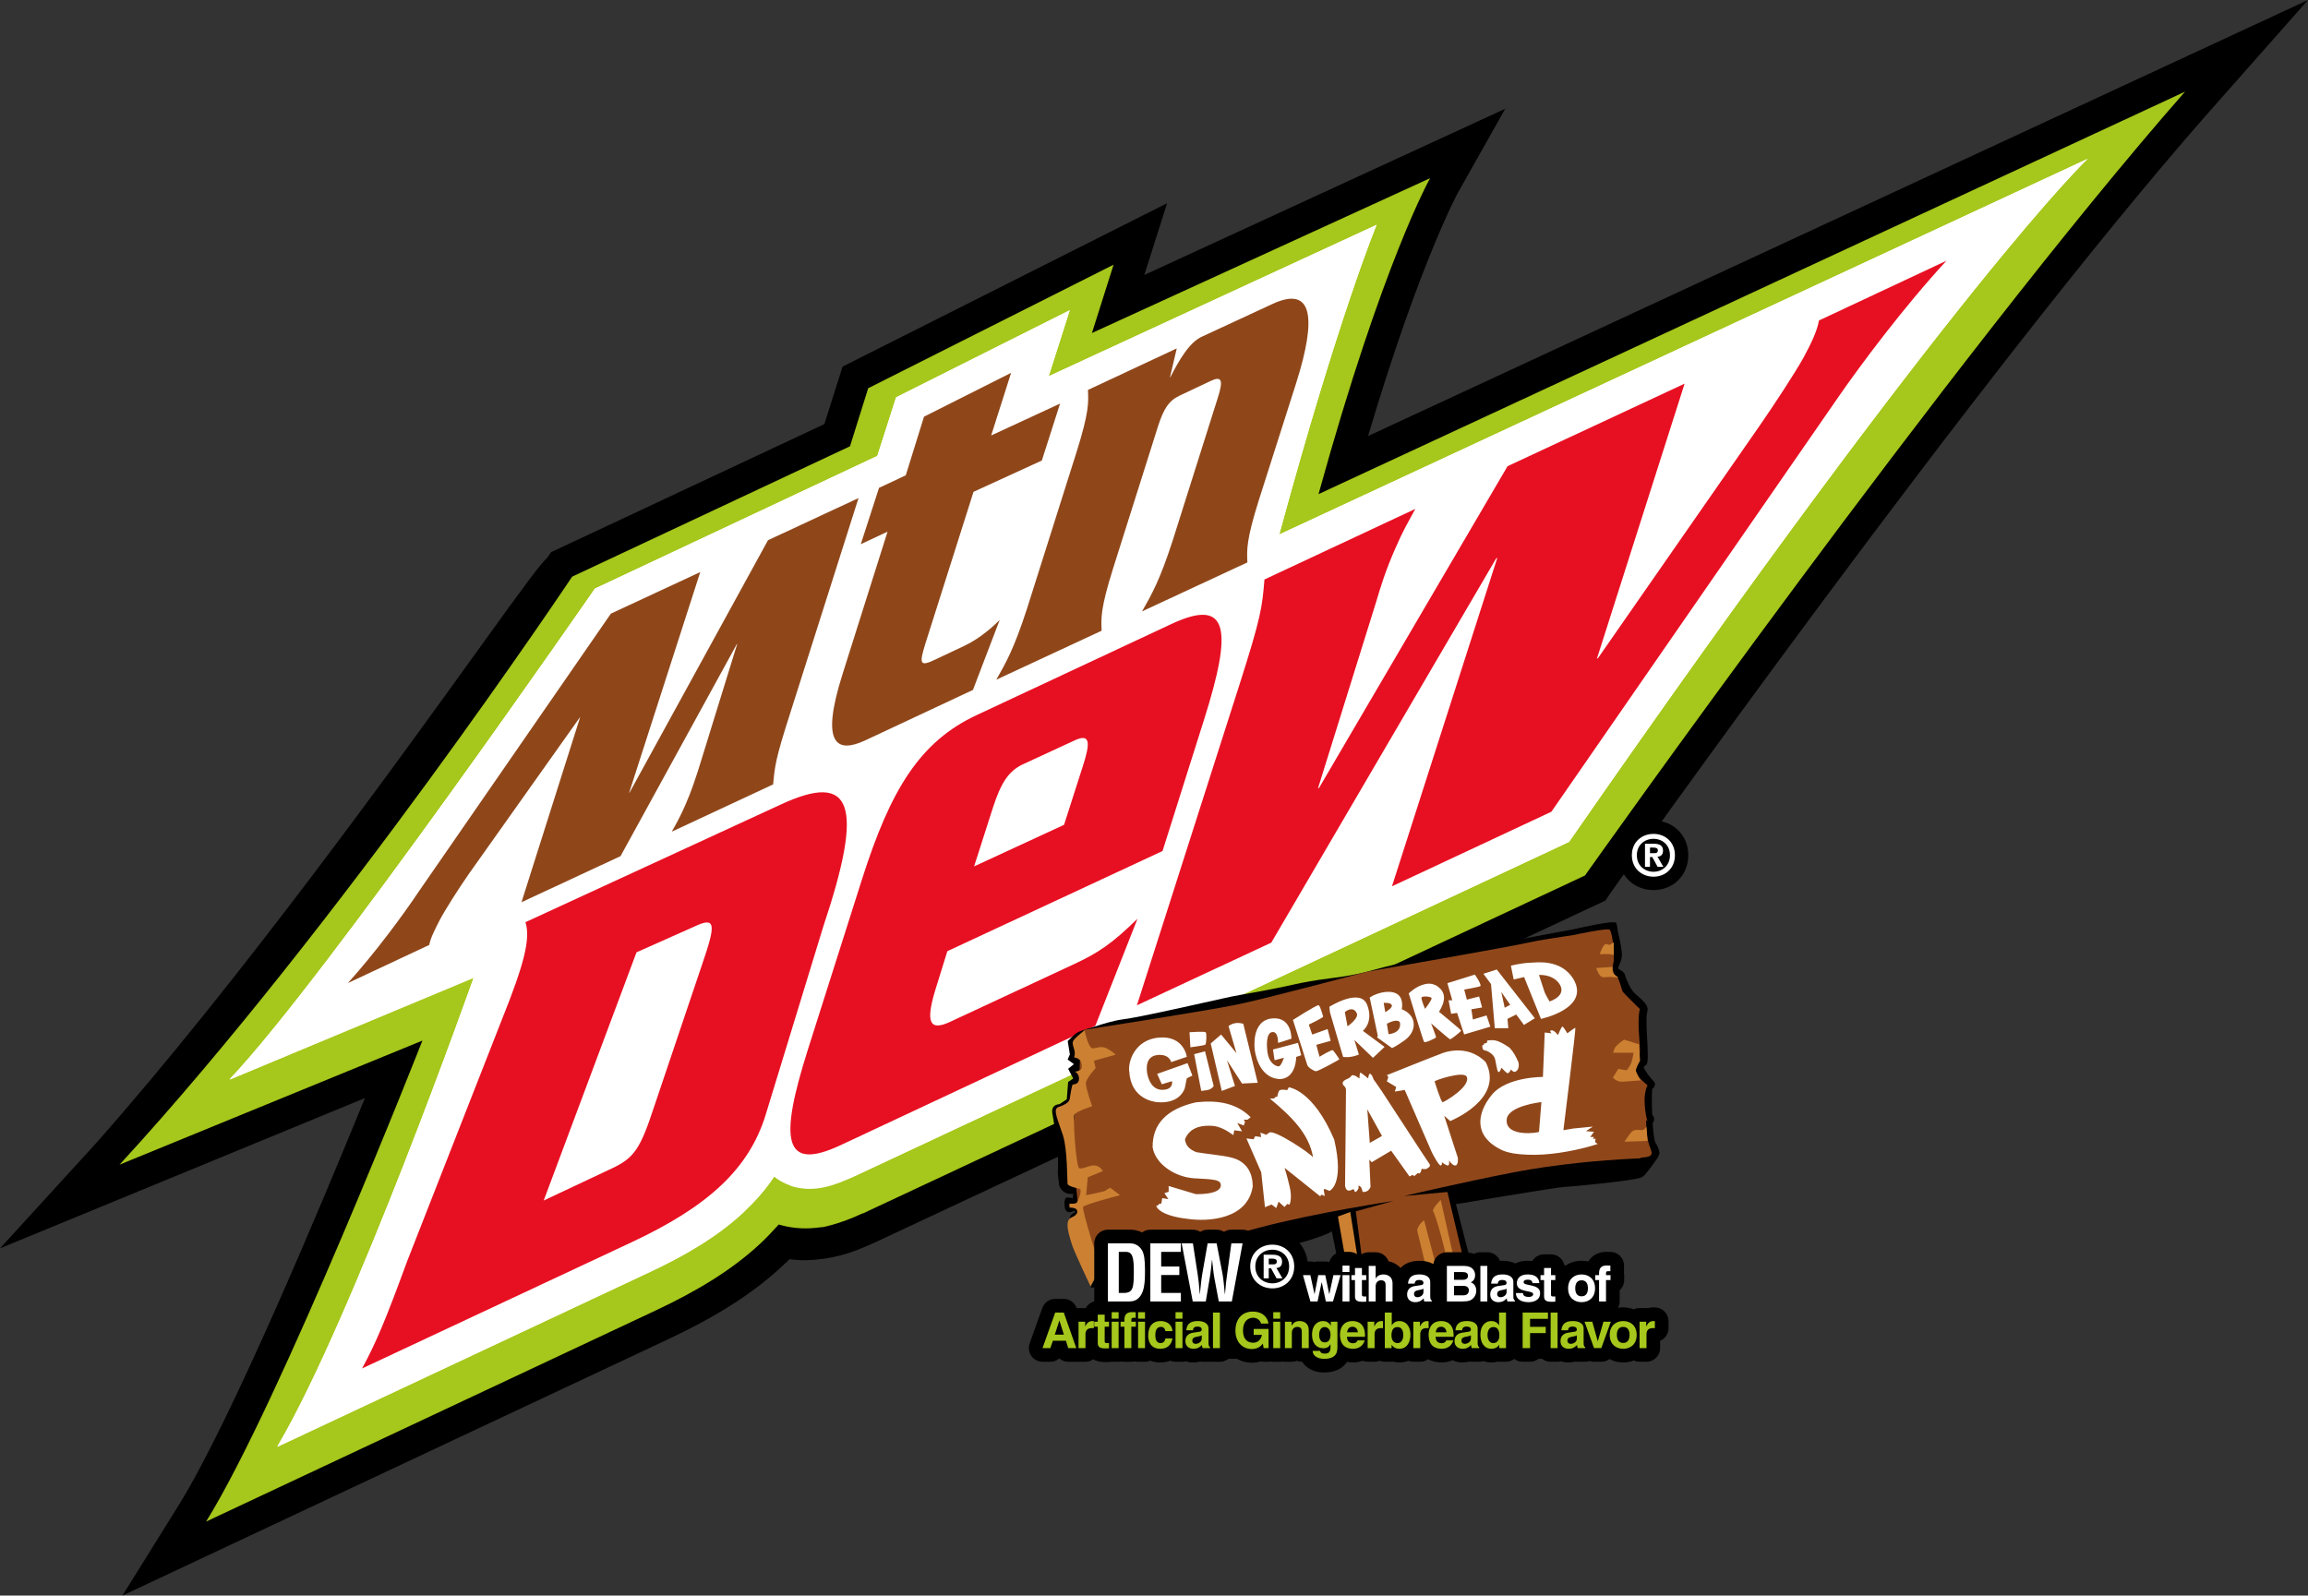 <?xml version="1.0" encoding="UTF-8"?>
<svg xmlns="http://www.w3.org/2000/svg" width="1991" height="1376.611" baseProfile="tiny" version="1.2" xmlns:inkscape="http://www.inkscape.org/namespaces/inkscape" xmlns:sodipodi="http://sodipodi.sourceforge.net/DTD/sodipodi-0.dtd" xmlns:svg="http://www.w3.org/2000/svg" viewBox="0 0 1991 1376.611">
  <rect x="0" y="0" width="1991" height="1376.611" fill="#333333" stroke="none"/>
  <g id="svg2" sodipodi:docname="896ffd36040ad89d680762e6e3520d49.ai">
    <sodipodi:namedview id="namedview4" bordercolor="#666666" borderopacity="1.0" inkscape:pagecheckerboard="0" inkscape:pageopacity="0.0" inkscape:pageshadow="2" pagecolor="#ffffff"/>
    <g>
      <path id="path20" d="M1180.158,376.202c44.696-150.288,77.105-208.726,77.105-209.221l41.26-73.173-311.375,143.408,19.646-61.877-279.939,140.952-15.716,49.592-235.737,110.503-3.437,4.91c-5.403,4.911-17.68,21.124-58.933,78.579-72.191,100.199-206.271,286.327-330.029,426.297L0,1077.028l314.808-129.65c-37.325,91.339-114.923,277.482-160.591,351.15l-48.627,78.083,471.474-221.49c40.764-19.157,71.704-38.803,96.26-61.389,2.455-2.456,5.402-4.911,7.858-7.368,9.822,1.465,20.136.984,30.454-.495,2.456-.496,5.402-.978,7.857-1.474,14.244-2.942,26.025-8.349,34.866-12.277l630.596-295.157,3.93-5.905c2.95-4.414,317.267-447.895,516.169-673.81L1991,0l-810.842,376.202Z" fill="#000" stroke-width="0"/>
      <path id="path24" d="M1233.692,153.728l-291.725,133.58,18.664-58.935-211.673,106.573-15.716,50.099-239.665,112.466s-200.377,300.56-390.441,507.322l261.276-107.06s-122.288,311.365-186.625,414.996l387.984-182.21c34.379-16.202,64.336-33.883,89.383-56.971,5.894-5.401,11.296-11.291,16.699-17.189.981.492,1.472.492,1.472.492,12.279,3.444,24.065,3.444,34.379,1.965,1.965,0,3.929-.492,5.894-.979,11.786-2.946,21.608-6.879,29.958-10.809h.49l623.232-291.72s316.279-446.917,517.637-676.269l-747.482,347.221c55.496-200.868,96.259-272.572,96.259-272.572" fill="#a6c71b" stroke-width="0"/>
      <path id="path28" d="M513.221,507.821l243.594-114.43,16.207-50.586,149.792-75.137-18.173,56.965,282.886-130.637s-32.901,79.071-83.982,267.169l697.389-324.139s-110.502,103.626-447.404,589.343l-616.851,288.286c-16.697,7.367-33.396,14.248-53.531,8.35q-.491,0-.982-.487c-5.403-1.969-10.314-4.425-14.243-7.863-7.367,11.296-16.698,21.615-26.521,30.94-22.099,20.628-50.094,37.33-82.998,52.55l-319.227,149.791c65.809-111.483,169.436-404.677,169.436-404.677l-210.691,87.907c82.017-85.947,315.299-423.345,315.299-423.345" fill="#fff" stroke-width="0"/>
      <path id="path32" d="M404.193,754.363c-8.84,12.774-20.136,30.45-25.047,39.786-3.929,7.854-7.858,15.22-8.84,21.109l-70.231,32.914c23.575-26.029,48.131-59.43,60.9-78.58l165.997-240.161,77.106-35.856-61.39,190.559.492-.486,119.341-217.566,78.088-36.353-59.424,187.121c-12.279,38.313-12.77,44.2-14.243,59.916l-87.419,40.763c4.42-7.862,7.366-13.255,11.295-22.1,5.894-13.255,8.84-23.077,11.787-31.923l33.396-108.045-.491.495-100.188,182.696-85.455,39.772,50.585-159.614-.491.495-95.768,135.058ZM1015.145,300.575l-5.893,25.042.491-.486c7.366-14.248,16.206-29.963,27.503-34.875l60.406-27.989c34.87-16.211,38.309,11.782,20.628,67.775l-32.414,101.662c-10.805,34.378-10.315,42.722-9.822,53.526l-90.857,42.242c8.349-14.734,15.225-26.531,26.52-61.39l38.799-122.78c4.911-15.229,3.437-19.163-5.894-14.734l-27.011,12.759c-9.332,4.43-13.753,10.815-18.663,26.531l-38.798,122.78c-10.805,34.377-10.314,42.722-9.823,53.527l-90.857,42.241c8.349-14.733,15.224-26.531,26.52-61.391l42.728-135.056c10.805-34.379,10.313-42.729,9.822-53.543l76.615-35.841ZM797.089,359.509l75.14-37.827-17.19,54.024,59.426-27.493-15.716,49.112-58.933,27.011-41.746,131.62c-4.911,15.717-4.911,19.645,8.35,13.261l26.028-12.278c14.243-6.886,25.539-17.686,29.959-22.1l-23.083,60.407-93.313,43.704c-23.573,10.805-38.798,4.911-19.153-57.455l38.798-122.779-23.082,10.798,15.716-48.615,23.083-10.815,15.716-50.575Z" fill="#325037" stroke-width="0"/>
      <path id="path36" d="M1517.559,367.852c13.26-19.148,30.94-46.161,38.307-59.426,6.39-11.786,11.788-23.082,13.259-31.922l110.012-51.568c-36.344,39.29-74.158,89.875-93.804,118.36l-247.033,357.043-137.512,64.341,90.857-283.375-.983.486-193.992,331.505-115.904,54.023,88.893-277.967c18.171-56.975,19.154-65.32,21.122-89.39l130.147-60.898c-6.39,11.787-11.302,20.141-16.704,32.905-8.84,19.645-13.26,34.378-17.187,47.638l-50.095,160.602.981-.497,162.562-277.483,152.737-71.212-75.633,237.216.983-.496,138.987-199.885ZM817.223,820.663l-10.804,34.875c-7.858,26.515-4.42,34.378,13.261,26.029l106.571-49.609c21.119-9.822,32.905-17.68,55.006-39.289l-36.343,92.335-220.021,103.136c-49.603,23.077-52.55-4.912-27.994-82.514l46.657-146.838c24.555-77.111,49.603-118.856,99.206-141.939l167.962-78.58c49.604-23.082,52.55,4.913,27.994,82.509l-35.851,113.454-185.644,86.431ZM917.903,711.634l16.207-50.585c6.875-21.117,5.893-27.993-6.385-22.586l-45.675,21.114c-12.277,5.898-18.662,16.206-25.537,37.325l-16.207,50.59,77.597-35.858ZM433.168,879.112c19.153-47.645,24.557-69.254,20.136-83.491l219.53-101.175c63.846-29.959,72.195.982,37.325,105.099l-49.603,162.07c-14.734,48.129-51.567,80.052-115.413,110.014l-232.791,109.025c12.279-22.592,20.628-42.723,38.799-92.33l82.017-209.212ZM469.02,1035.774l59.425-27.989c18.663-8.846,24.065-17.19,35.362-51.568l42.236-125.235c11.786-34.378,11.295-40.273-7.368-31.437l-49.603,22.101-80.052,214.128Z" fill="#d82a34" stroke-width="0"/>
      <path id="path40" d="M513.221,507.821l243.594-114.43,16.207-50.586,149.792-75.137-18.173,56.965,282.886-130.637s-32.901,79.071-83.982,267.169l697.389-324.139s-110.502,103.626-447.404,589.343l-616.851,288.782c-16.697,7.367-33.396,14.238-53.531,8.344q-.491,0-.982-.49c-5.403-1.965-10.314-4.421-14.243-7.854-7.367,11.296-16.698,21.605-26.521,30.941-22.099,20.626-50.094,37.32-82.998,52.549l-319.227,149.792c65.809-111.484,169.436-404.686,169.436-404.686l-210.691,87.915c82.017-86.443,315.299-423.841,315.299-423.841" fill="#fff" stroke-width="0"/>
      <path id="path44" d="M404.193,754.363c-8.84,12.774-20.136,30.45-25.047,39.786-3.929,7.854-7.858,15.22-8.84,21.109l-70.231,32.914c23.575-26.029,48.131-59.43,60.9-78.58l165.997-240.161,77.106-35.856-61.39,190.559.492-.486,119.341-217.566,78.088-36.353-59.424,187.121c-12.279,38.313-12.77,44.2-14.243,59.916l-87.419,40.763c4.42-7.862,7.366-13.255,11.295-22.1,5.894-13.255,8.84-23.077,11.787-31.923l33.396-108.045-.491.495-100.188,182.696-85.455,39.772,50.585-159.614-.491.495-95.768,135.058ZM1015.145,300.575l-5.893,25.042.491-.486c7.366-14.248,16.206-29.963,27.503-34.875l60.406-27.989c34.87-16.211,38.309,11.782,20.628,67.775l-32.414,101.662c-10.805,34.378-10.315,42.722-9.822,53.526l-90.857,42.242c8.349-14.734,15.225-26.531,26.52-61.39l38.799-122.78c4.911-15.229,3.437-19.163-5.894-14.734l-27.011,12.759c-9.332,4.43-13.753,11.302-18.663,26.531l-38.798,122.78c-10.805,34.377-10.314,42.722-9.823,53.527l-90.857,42.241c8.349-14.733,15.224-26.531,26.52-61.391l42.728-135.056c10.805-34.379,10.313-42.729,9.822-53.543l76.615-35.841ZM797.089,359.509l75.14-37.827-17.19,54.024,59.426-27.493-15.716,49.112-58.933,27.011-41.746,131.62c-4.911,16.198-4.911,19.645,8.35,13.261l26.028-12.278c14.243-6.886,25.539-17.686,29.959-22.1l-23.083,60.407-93.313,43.704c-23.573,10.805-38.798,4.416-19.153-57.455l38.798-122.779-23.082,10.798,15.716-48.615,23.083-10.815,15.716-50.575Z" fill="#8f471a" stroke-width="0"/>
      <path id="path48" d="M1517.559,367.852c13.26-19.148,30.94-46.161,38.307-59.426,6.39-11.786,11.788-23.082,13.259-31.922l110.012-51.568c-36.344,39.29-74.158,89.875-93.804,118.36l-247.033,357.043-137.512,64.341,90.857-283.375-.983.486-193.992,331.505-115.904,54.023,88.893-277.967c18.171-56.975,19.154-65.32,21.122-89.39l130.147-60.898c-6.39,11.787-11.302,20.141-16.704,32.905-8.84,19.645-13.26,34.378-17.187,47.638l-50.095,160.602.981-.497,162.562-277.483,152.737-71.212-75.633,237.216.983-.496,138.987-199.885ZM817.223,820.663l-10.804,34.875c-7.858,26.515-4.42,34.378,13.261,26.029l106.571-49.609c21.119-9.822,32.905-17.68,55.006-39.289l-36.343,92.335-220.021,103.136c-49.603,23.077-52.55-4.912-27.994-82.514l46.657-146.838c24.555-77.111,49.603-118.856,99.206-141.939l167.962-78.58c49.604-23.082,52.55,4.913,27.994,82.509l-35.851,113.454-185.644,86.431ZM917.903,711.634l16.207-50.585c6.875-21.117,5.893-27.993-6.385-22.586l-45.675,21.114c-12.277,5.898-18.662,16.206-25.537,37.325l-16.207,50.59,77.597-35.858ZM433.168,879.112c19.153-47.645,24.557-69.254,20.136-83.491l219.53-101.175c63.846-29.959,72.195.982,37.325,105.099l-49.603,162.07c-14.734,48.129-51.567,80.052-115.413,110.014l-232.791,109.025c12.279-22.592,20.628-42.723,38.799-92.33l82.017-209.212ZM469.02,1035.774l59.425-27.989c18.663-8.846,24.065-17.19,35.362-51.568l42.236-125.235c11.786-34.378,11.295-40.273-7.368-31.437l-49.603,22.101-80.052,214.128Z" fill="#e71022" stroke-width="0"/>
      <path id="path52" d="M1430.092,989.622c-.518-1.247-1.483-2.943-2.394-4.437-.682-2.924-1.524-7.981-2.062-16.369.003-.01.006-.02.013-.027,1.51-1.603,2.133-4.076-.37-7.214-.457-11.942-.274-18.601-.059-22.004.823-.525,2.188-1.697,2.424-3.864.143-1.314-.546-2.361-1.39-3.137-3.484-3.766-6.637-7.661-8.421-12.093.63-.48,1.322-1.068,2.133-1.633,3.964-2.757-1.397-35.645,1.005-45.828,1.87-5.718-4.191-10.012-10.268-15.552-6.076-5.541-9.293-17.517-9.293-17.517,0,0-1.787-2.323-4.42-3.486-.373-.165-.621-.356-.784-.575-.073-.203-.158-.405-.228-.609-.116-1.443,1.868-3.916,2.929-8.555,1.07-4.684-1.746-16.919-3.229-22.77-.298-2.822-.764-6.14-1.418-7.663-1.252-2.908-36.578,5.399-36.578,5.399-22.533,4.08-56.11,10.376-107.764,20.577-27.578,5.446-39.43,7.881-55.734,12.079-12.595,3.242-13.758,3.91-22.251,5.722-19.303,4.118-26.042,3.392-49.504,7.989-7.957,1.56-6.522,1.514-19.156,4.091-15.852,3.232-25.785,4.87-33.874,6.328-11.819,2.131-10.479,2.221-49.637,10.774-35.166,7.684-42.744,9.033-51.265,10.233-8.192,1.155-17.582,4.015-23.937,6.18v-.002s-11.851,3.244-15.048,5.115c-3.198,1.87-8.447,7.421-8.447,7.421l1.87,11.523-1.931,4.404,5.43,3.982-5.007,4.042,4.404,8.327-4.404,3.017-1.147,14.902-6.335,4.223c-4.425.432-6.56,2.708-6.274,6.939,0,0,4.465,26.607,4.886,31.192.422,4.585,0,22.263,0,22.263l1.267,10.378c2.618,5.247,6.717,7.227,12.006,6.576l-.482,3.68s-3.259-.482-4.345-.482c-1.085,0-3.379,0-2.534,7.783.845,7.784,7.24,4.042,8.205,3.741.441-.138.59.171.628.542l-.069.974c-1.394.17-5.326,2.336-4.597,7.937.199,1.52.998,4.521,3.445,8.293l-.033.467,17.676,41.627c-1.428,2.875-2.583,5.34-2.788,6.178-.597,2.438,67.048-14.804,89.211-18.795,108.13-19.478,118.748-29.637,118.748-29.637l10.905,54.347,8.519,13.937,103.492-29.886-15.844-61.748s89.238-14.914,93.491-14.914c4.251,0,58.782-5.176,65.992-7.949,1.342-.516,2.341-1.279,3.183-2.183.001-.002.002,0,.003-.002,1.248-1.125,11.587-14.186,12.471-17.45.857-1.85.136-4.011-1.02-6.799" fill="#000" stroke-width="0"/>
      <path id="path56" d="M1422.046,985.76c-2.147-7.666-1.993-19.472-1.993-19.472l1.214.92s-1.675-3.221-2.441-14.413c-.768-11.193,2.441-16.406,2.441-16.406l-10.875-9.661s1.382-5.518,2.454-11.603c1.071-6.082,2.759-1.276,1.227-20.288-1.534-19.012.613-24.226.613-24.226,0,0-13.493-13.187-14.72-14.873-1.227-1.686-2.826-11.834-6.132-13.949-4.447-2.846-1.679-12.882-1.679-12.882.191-20.393-3.287-26.51-3.287-26.51-.909-2.411-30.919,4.238-30.92,4.238-14.634,2.113-30.633,4.601-38.659,6.44-16.97,3.89-140.205,25.317-140.205,25.317,0,0-84.229,22.552-111.806,28.284-27.578,5.732-131.103,21.675-131.103,21.675l-3.812,8.516-1.697,41.2-6.682,44.103,10.5,100.663,15.348,10.617s89.446-21.648,136.962-34.375c47.517-12.727,115.314-22.912,115.314-22.912l-32.526,8.913,9.504,72.29,86.587-17.56-17.06-71.416-37.51,3.534s52.184-12.304,94.186-20.365c19.932-3.825,47.104-7.897,80.427-10.466.1-.007,6.707-.426,14.301-.981,4.985-.302,10.085-.569,15.311-.795-.056-.146-.111-.3-.167-.445,1.368-.133,2.612-.262,3.666-.386,9.335-1.102,5.366-5.06,3.219-12.726" fill="#8f471a" stroke-width="0"/>
      <path id="path60" d="M935.785,890.043s3.251,14.437,6.632,14.437,7.544-2.472,12.227,0c4.682,2.47,7.802,5.461,7.802,5.461l-18.727,5.203,1.431,6.372s-8.324,8.975-8.455,13.136c-.13,4.162,5.463,19.769,5.463,19.769,0,0-13.917,4.421-15.348,7.283-1.43,2.861,1.43,44.348,4.032,46.039,2.602,1.691,9.104-2.861,13.787-2.211,4.682.651,6.763,4.813,6.763,4.813l-13.006,5.332-1.431,15.476s16.257-3.121,17.037-4.032c.781-.909,3.772-2.34,3.772-2.34l8.454,6.372s-30.938,7.994-31.864,10.144c-1.184,2.749,14.37,52.535,15.477,52.153l-9.104,16.257s-14.697-30.823-16.387-37.066c-1.692-6.242-6.763-19.508,0-22.24,6.762-2.73,5.331-6.762,3.381-7.672-1.951-.91-5.073-.91-5.073-.91l-.129-3.382s5.461.651,6.632-1.169c1.17-1.822,4.812-10.796,2.08-11.576-2.731-.78-9.956-2.182-10.31-4.407-.354-2.226.036-29.408-3.995-41.893-4.031-12.486-9.104-22.5-4.031-24.191,5.071-1.691,9.363-3.902,9.884-7.023.52-3.122,1.821-12.356,2.731-12.485.911-.13,5.332-.26,5.332-4.943s-3.511-6.112-3.511-6.112c0,0,5.462-.521,5.853-3.512.39-2.991-.52-7.153-4.551-8.324l-2.081-.52s1.43-2.731,0-7.282c-1.43-4.552-1.821-5.853.259-8.324,2.081-2.471,9.365-8.324,9.365-8.324l-.39,1.692Z" fill="#cc8132" stroke-width="0"/>
      <path id="path64" d="M1164.804,1045.632l-10.634,3.962,12.476,70.909,9.702-2.336-11.545-72.534Z" fill="#cc8132" stroke-width="0"/>
      <path id="path68" d="M1242.843,1035.277s-8.151,7.84-6.363,10.178c2.068,2.704,12.22,38.673,14.888,58.084l6.023-3.524-14.549-64.739Z" fill="#cc8132" stroke-width="0"/>
      <path id="path72" d="M1228.506,1052.837c-2.85,1.955-4.942,4.671-6.022,8.399l10.821,45.179,8.567-2.886-13.366-50.691Z" fill="#cc8132" stroke-width="0"/>
      <path d="M1022.061,938.85l1.727-8.503,4.819-2.378-4.167-10.743-26.197,9.281,4.001,8.961,8.772-2.652s1.592,6.673-7.044,7.404c-10.091.914-13.33-8.931-14.273-13.804-.873-4.512-1.592-15.05,8.742-16.174,10.334-1.125,11.893,6.118,11.893,6.118l13.455-4.571s-2.272-18.193-23.636-16.638c-21.363,1.554-27.272,21.118-26,29.346,1.455,23.769,21.027,25.922,23.604,26.354,20.577,2.077,24.305-12.001,24.305-12.001M1030.152,909.504l6.091,31.722,4.636-.639c4.636-.639,6.09-3.657,6.09-3.657l-7.455-29.894-9.363,2.469ZM1039.698,901.368c.999-.639,1.455-9.872.363-10.787-1.09-.913-13.908,0-13.908,0l.727,12.982s11.818-1.554,12.818-2.195M1065.334,936.93l-6.909-22.214,13,20.112,13.545-.639-12.455-50.92c-5.04-1.426-9.23-.619-12.727,2.01l6.818,23.312-13.228-16.036-8.954,7.718,9.545,40.956,11.363-4.297ZM1104.515,930.988c13.908-.915,13.637-19.09,13.637-19.09l4.363-1.48-2.799-10.677-21.564,5.741,1.363,9.233,8-2.104s-2.274,7.587-4.637,7.406c-2.999-.275-8.272-3.201-9.545-12.342-.546-4.48-1.545-17.095,4.637-17.278,4.908-.091,4.545,9.417,4.545,9.417l11.545-3.657s.546-18.65-16.09-17.553c-19.274,1.372-15.545,27.244-15.545,27.244,0,0,2.545,24.774,22.09,25.141M1138.294,911.754l-2.779-10.295,12.403-3.474-2.676-10.147-13.273,4.754-2.91-8.594s12.717-6.065,12.364-6.948c-.352-.88-2.455-9.232-3.909-9.781-1.456-.549-22.182,12.707-22.182,12.707,0,0,11.728,36.477,12.364,38.763.637,2.285,5.909,5.484,7.636,5.484,1.728,0,20.364-9.964,20.053-10.427-.31-.464-4.507-6.759-5.507-7.673-.999-.915-11.584,5.632-11.584,5.632M1170.26,873.898c2.734,4.221-7.81,11.585-7.81,11.585l-2.344-12.273s6.737-5.958,10.154.688M1158.657,911.903s4.124.538,7.866-.307c3.743-.846,5.728-1.766,5.728-1.766l-3.895-12.596,16.039,15.437,10.017-9.434-18.723-13.837s9.545-7.45,3.665-22.503c-5.88-15.053-32.534,1.691-32.534,1.691,0,0,.228,3.609.457,4.76.229,1.152,11.38,38.556,11.38,38.556M1200.569,867.05c1.282,2.38-5.557,6.22-5.557,6.22l-1.375-7.987s5.65-.613,6.932,1.767M1207.688,882.179c1.528,9.524-9.851,10.062-9.851,10.062l-1.451-8.985s9.088-5.138,11.303-1.077M1188.518,893.47l-.457,1.612,12.526,8.988c-.074.726,4.727-1.973,10.921-6.376,9.373-6.663,9.852-16.359,5.117-21.812-3.056-3.764-7.409-5.127-7.409-5.127,0,0,1.986-8.389-3.208-12.614-5.193-4.224-16.616-2.619-24.439,2.477l2.444,11.501,4.505,21.352ZM1226.256,860.712c.389-1.605,8.1-1.05,8.671.382.573,1.433-5.611,9.337-5.611,9.337,0,0-3.449-8.113-3.06-9.719M1238.783,894.983c.2-.739-4.278-12.102-4.278-12.102,0,0,15.511,13.581,16.381,13.783.869.201,9.561-6.792,9.561-7.463,0-.673-19.056-16.272-19.056-16.272,4.915-8.049,7.289-16.54-2.273-22.591-4.152-2.018-7.265-2.287-12.892-.337-5.628,1.95-10.977,7.059-10.977,7.059,0,0,12.436,40.747,13.238,41.889.803,1.142,10.097-3.229,10.296-3.968M1249.615,863.046l2.206,11.631,5.149-.77,6.084,18.587,22.598-6.723-3.275-9.683-11.769,3.497-1.337-8.808,9.255-1.574-2.569-9.465-10.564,2.703-2.274-8.674s13.773-2.353,14.041-3.093c.668-1.999-4.881-9.816-4.881-9.816l-23.668,7.395,4.211,14.793h-3.209ZM1302.805,866.923l-4.767,2.514-2.966-13.623,7.733,11.109ZM1289.489,887.096h11.687l-.755-8.068,7.559-3.743,6.686,9.005,9.361-5.789-32.852-42.041-11.513,3.684,6.571,8.888,3.255,38.065ZM1344.651,848.013c8.273,11.115-7.915,15.993-7.915,15.993,0,0-3.779-6.383-4.351-8.193-.57-1.809-4.777-14.613-4.777-14.613,0,0,10.626-1.083,17.043,6.813M1314.771,842.994l14.547,36.072s42.504-8.892,28.183-33.998c-11.067-18.64-33.473-14.338-37.381-14.481-8.344.358-16.76,2.581-16.76,2.581l2.425,11.904,8.986-2.078ZM1061.137,998.463h-.001c-4.627-1.321-21.607-3.118-29.022-4.371-5.617-2.157-9.379-5.569-9.883-11.177,3.228-7.794,10.172-12.517,24.014-11.54,6.202.57,12.024,3.903,17.745,7.972l.707-4.164,6.745.833-4.141-7.138,5.679,2.141,1.064-3.331-1.183-1.665h3.313l2.721-2.143c-12.361-12.344-28.855-14.91-47.32-12.82-25.244,5.745-37.472,18.77-37.262,38.754,2.416,14.973,20.034,25.827,35.724,26.766,15.692.941,23.78.715,23.069,6.543-.71,7.851-21.532,7.138-21.532,7.138l-23.423-7.019v4.996l-3.667,1.19,3.43,5.116-5.323-.833-.71,4.52-2.247.713-1.064,1.309h-1.183s1.183,8.447,27.682,11.421c17.154,2.379,51.105.493,55.6-27.957-0-19.075-13.07-23.992-19.533-25.257M1111.782,938.066l-1.419,2.498s-5.916-1.292-6.98.663c-1.064,1.954-1.538,4.929-1.538,4.929l-2.011.476-.591,1.07-3.786.12c17.722,14.695,33.939,30.025,37.263,50.798-.836-2.56-33.744-24.699-37.854-21.389-3.915,3.153-3.432,1.404-3.432,1.404l-4.14-1.404.592,3.782-5.087-.713-1.419,2.617-6.153-.714,12.776,29.211,3.213,30.108,5.735-2.308,4.014,3.058,2.008-5.537,5.048,4.614,2.466-2.596,1.893.578s1.664-3.173,1.089-9.863c-.573-6.692-5.334-21.918-5.334-21.918l30.8,24.629.628-1.168.977-.164,2.257,1.069-.863-5.322.501-.932,4.416,1.788s13.254-5.088,4.086-44.292c-18.266-43.094-39.156-45.088-39.156-45.088M1181.65,986.056l-2.145-28.96,12.683,22.976-10.538,5.984ZM1191.818,941.161c-5.294-7.92-6.816-9.716-6.816-9.716,0,0-1.521-4.924-3.177-5.057-1.19-.133-1.587,4.06-1.587,4.06,0,0-6.418-5.456-6.881-4.991-.463.466-.662,5.057-.662,5.057l-2.978-2.063c-2.699-1.365-3.94-.856-4.499.533l-1.92,1.397c-6.063,2.376-5.337,4.19-4.433,5.99,0,0,2.184,1.462,2.25,3.792.066,2.329-.795,83.113-.795,83.113.819,3.917,2.856,4.888,6.023,3.127,1.286-.818,2.057-.101,2.382,1.93.987.332,2.064-.824,3.209-3.061v-2.396c2.679.69,2.89,3.239,3.541,5.457,2.894.27,5.305-.77,6.815-4.259l-1.058-23.556,2.117,2.195,16.742-9.915,15.815,22.225,2.779-1.397,1.324,1.131,3.11-2.795,1.126.599,1.388-1.265.729-2.861s3.374.532,4.102.065c.729-.465,4.5-1.996,2.515-4.525-1.985-2.529-35.865-54.898-41.158-62.816M1244.488,950.938c-1.379,0-6.645-16.985-6.897-17.894-.253-.908,24.278-9.086,27.519-4.369,4.484,8.323-19.241,22.264-20.622,22.264M1281.651,916.368c-17.021-17.227-38.869-7.154-38.869-7.154-6.986,2.555-46.397,18.394-46.397,18.394l1.304,1.662-1.304,3.703,8.036,4.854-1.144,3.96,8.511-1.404s21.721,49.945,22.991,52.883c1.27,2.938,6.478,12.39,8.002,12.263,1.524-.128,1.016-2.811,1.016-2.811,0,0,3.903,3.059,5.335,2.813,1.431-.247.889-4.346.889-4.346,0,0,3,4.748,5.59,4.346,2.589-.404,2.032-6.516,2.032-6.516l-11.814-36.406,5.208,4.6s47.126-18.778,30.613-50.84M1290.164,897.694c-2.761-.637-7.076,0-7.076,0l-.575,2.197-2.301.406-.229,1.157-1.209.346s-.592,4.217,2.187,4.486c2.003.196,7.43,2.987,8.686,7.142.715,2.365,1.668,10.817,2.934,11.454,1.266.637,2.703-3.703,2.703-3.703,0,0,4.257,4.802,5.349,4.802,1.094,0,2.935-3.239,2.935-3.239,0,0,1.38,2.025,2.933,2.025,1.554,0,4.563-2.488,3.452-8.099-2.051-5.041-4.55-9.39-7.708-12.726-5.753-3.933-9.319-5.611-12.08-6.247M1327.638,976.437c-.151.954-29.126,5.078-27.903-10.427.762-12.037,29.961-15.18,29.961-15.18l-2.058,25.607ZM1376.021,985.37l.368-2.951-2.167.201.8-1.677h-3.166l3.166-4.458-6.867-.571,5.868-3.922-16.735,1.643-8.608,1.443s10.946-88.146,10.314-88.281c-.634-.133-6.939,4.715-6.939,4.715,0,0-3.33-5.797-4.225-5.797-.894,0-3.86,7.353-3.86,7.353,0,0-3.609-5.19-6.187-3.961-1.285.613.633,2.405.633,2.405l-5.835-.708-1.575,38.34s-31.306-.286-44.121,15.486c-12.817,15.773-15.951,35.219,7.736,47.163,6.426,3.216,14.678,4.061,22.917,4.444,18.332.854,38.355-3.113,50.515-6.265,7.182-1.861,10.239-3.029,10.239-3.029l-2.268-1.574Z" fill="#fff" stroke-width="0"/>
      <path id="path148" d="M1380.09,823.232s2.825-9.47,5.728-8.706c2.901.764,2.519,1.058,4.047-.044,1.527-1.101,2.29-1.407,2.29-1.407v10.844s-3.283-.916-6.033-.841c-2.749.076-6.032.154-6.032.154" fill="#cc8132" stroke-width="0"/>
      <path id="path152" d="M1390.906,834.228s-.507,5.27,2.928,7.561c3.437,2.29,1.909,1.832,1.909,1.832,0,0-4.124-.917-8.171-.763-4.047.153-6.414,1.528-8.935-3.818-2.52-5.346-1.523-3.882-1.523-3.882l13.791-.931Z" fill="#cc8132" stroke-width="0"/>
      <path id="path156" d="M1400.972,896.985s-7.387,5.017-8.222,7.805c-.836,2.787-1.395,3.485-1.395,3.485h17.841s-1.116,8.501-3.484,11.707c-2.37,3.205-1.254,3.622-4.321,3.205-3.066-.418-5.296-1.115-5.296-1.115l-4.74,7.665c.636.702,1.94,1.956,3.995,2.771,2.116.841,3.977.799,4.924.713,5.018-.371,10.035-.743,15.053-1.115,0,0-4.321-7.247-4.182-8.92.14-1.672,3.623-8.084,3.623-8.084l-.835-14.077-12.962-4.042Z" fill="#cc8132" stroke-width="0"/>
      <path id="path160" d="M1419.695,972.944s-1.007,2.012-3.524,2.077c-2.516.062-6.48-1.259-9.248,2.202-2.769,3.46-5.536,7.802-5.536,7.802l19.879-.692-.943-12.268-.629.88Z" fill="#cc8132" stroke-width="0"/>
      <g>
        <polygon points="1401.102 1172.361 964.49 1172.361 1026.09 1100.064 1348.747 1104.037 1401.102 1172.361" fill="#000" stroke-width="0"/>
        <path d="M1142.232,1184.152c-8.462,0-15.342-3.558-18.957-9.274h-.271c-1.514,0-2.965-.288-4.295-.806-1.33.518-2.781.806-4.295.806h-5.981c-.691,0-1.37-.058-2.032-.173-.662.115-1.341.173-2.032.173h-5.981c-.691,0-1.37-.058-2.032-.173-.662.115-1.341.173-2.032.173h-4.272c-.921,0-1.819-.104-2.683-.305-2.159.685-4.651,1.123-7.53,1.123-6.229,0-12.498-2.245-17.305-6.638-2.049,3.483-5.837,5.82-10.172,5.82h-5.981c-.426,0-.846-.023-1.261-.069-.42.046-.84.069-1.266.069h-6.448c-.674,0-1.336-.058-1.983-.167-1.73.472-3.699.766-5.921.766-2.251,0-4.387-.351-6.355-1.007-.984.265-2.021.409-3.091.409h-5.981c-1.618,0-3.16-.328-4.565-.915-2.521.967-5.365,1.514-8.514,1.514-3.123,0-6.019-.535-8.624-1.537-1.419.604-2.982.938-4.623.938h-5.981c-1.002,0-1.977-.127-2.907-.363-.93.236-1.905.363-2.907.363h-5.981c-.858,0-1.695-.092-2.501-.265-.803.173-1.641.265-2.498.265,0,0-6.166,0-6.258-.006-.498.092-1.01.144-1.528.167-1.307.058-2.317.098-3.327.098h-.769c-3.866,0-7.248-.829-9.997-2.355-1.905,1.318-4.22,2.095-6.712,2.095h-5.978c-.325,0-.651-.012-.97-.04-.317.029-.639.04-.961.04h-6.96c-2.904,0-5.621-1.065-7.711-2.873-2.095,1.813-4.813,2.873-7.714,2.873h-6.75c-3.834,0-7.426-1.865-9.637-4.997-2.208-3.132-2.755-7.144-1.468-10.754l10.938-30.672c1.675-4.692,6.119-7.829,11.105-7.829h7.389c5,0,9.458,3.155,11.119,7.87l.063.178c.509-.069,1.028-.104,1.557-.104,0,0,6.056.006,6.217.012,1.998-3.673,5.892-6.166,10.365-6.166h5.299c1.903-1.318,4.214-2.09,6.704-2.09h5.984c1.695,0,3.307.357,4.764,1.002,2.084-.708,4.401-1.088,6.902-1.088,2.314,0,3.408.069,4.099.132.34-.029.682-.046,1.03-.046h5.981c5.098,0,9.438,3.235,11.085,7.766.829-.081,1.678-.121,2.547-.121.55,0,1.097.017,1.635.052,1.664-4.496,5.987-7.697,11.059-7.697h5.981c5.083,0,9.415,3.218,11.07,7.726.754-.052,1.537-.081,2.349-.081.662,0,1.315.023,1.957.063,1.739-4.341,5.984-7.409,10.949-7.409h5.981c4.404,0,8.244,2.418,10.27,5.993,4.646-4.295,10.88-6.805,18.013-6.805,4.369,0,8.215.846,11.508,2.291,1.808-1.128,3.943-1.779,6.235-1.779h5.981c5.308,0,9.798,3.512,11.278,8.336.017.006.04.006.063.006,2.044-.547,3.92-.697,5.371-.697,3.811,0,7.277.91,10.195,2.544,3.091-1.687,6.54-2.544,9.976-2.544,1.848,0,3.627.236,5.308.685.472-.058.95-.086,1.439-.086h5.728c1.572,0,3.074.305,4.444.869,2.527-.938,5.417-1.468,8.675-1.468,2.861,0,5.728.489,8.411,1.503,1.399-.581,2.93-.904,4.542-.904h3.679c1.595-4.623,5.987-7.944,11.151-7.944h5.981c5.124,0,9.481,3.264,11.105,7.823,1.065.236,2.113.553,3.137.95,1.341-.535,2.809-.829,4.346-.829h5.722c.426,0,.846.023,1.261.069,1.589-.443,3.276-.668,5.066-.668.846,0,1.675.063,2.533.167.973.115,1.911.345,2.792.679,2.038-.547,4.277-.846,6.73-.846,3.684,0,7.38.817,10.685,2.51,2.959-1.526,6.764-2.51,11.663-2.51,4.174,0,7.921.875,11.047,2.452,1.704-.91,3.512-1.572,5.371-1.975,1.629-4.559,5.987-7.823,11.105-7.823h5.976c2.706,0,5.193.91,7.184,2.441,1.986-1.531,4.473-2.441,7.179-2.441h21.835c.391,0,.777.017,1.157.058.38-.04.766-.058,1.157-.058h5.976c4.974,0,9.228,3.08,10.961,7.432.783-.058,1.606-.086,2.458-.086,2.539,0,4.916.322,7.098.933.898-.219,1.831-.334,2.775-.334h6.666c1.698,0,3.327.363,4.807,1.025,1.479-.662,3.109-1.025,4.807-1.025h6.367c1.128,0,2.239.161,3.299.472,2.297-.702,4.772-1.071,7.386-1.071,3.299,0,6.384.593,9.153,1.687,1.508-.697,3.183-1.088,4.951-1.088h5.728c.414,0,.823.023,1.232.063,1.508-.42,3.201-.662,5.089-.662.852,0,1.704.069,2.55.167,5.929.708,10.397,5.74,10.397,11.709v6.068c0,3.471-1.526,6.764-4.179,9.004-.921.783-1.952,1.405-3.04,1.865v6.304c0,6.511-5.279,11.79-11.79,11.79h-5.987c-1.767,0-3.443-.391-4.951-1.088-2.769,1.094-5.855,1.687-9.153,1.687-4.404,0-8.416-1.053-11.824-2.947-1.998,1.491-4.456,2.349-7.064,2.349h-6.281c-1.324,0-2.614-.225-3.822-.633-1.197.409-2.487.633-3.828.633h-6.453c-.674,0-1.336-.058-1.986-.167-1.733.472-3.696.766-5.918.766-2.251,0-4.387-.351-6.355-1.007-.984.265-2.021.409-3.091.409h-5.976c-3.535,0-6.712-1.56-8.871-4.024-2.159,2.464-5.337,4.024-8.871,4.024h-6.407c-2.706,0-5.193-.91-7.179-2.441-1.992,1.531-4.479,2.441-7.184,2.441h-5.849c-.455,0-.91-.029-1.353-.075-1.687.443-3.471.674-5.314.674-2.516,0-4.882-.397-7.058-1.14-1.117.351-2.308.541-3.546.541h-6.448c-.674,0-1.336-.058-1.986-.167-1.733.472-3.696.766-5.918.766-3.137,0-6.05-.685-8.601-1.923-2.827,1.249-5.993,1.923-9.349,1.923-4.467,0-8.434-.961-11.761-2.746-1.917,1.353-4.26,2.147-6.787,2.147h-5.981c-1.514,0-2.959-.282-4.283-.8-2.366.91-4.974,1.399-7.772,1.399-1.842,0-3.627-.23-5.314-.674-.443.046-.898.075-1.353.075h-5.849c-1.566,0-3.057-.305-4.427-.858-1.364.553-2.855.858-4.421.858h-5.981c-1.543,0-3.022-.299-4.369-.835-2.516.933-5.262,1.433-8.157,1.433-1.831,0-3.581-.161-5.239-.478-3.822,5.878-10.656,9.153-19.803,9.153ZM1243.459,1150.02c-.397,1.065-.944,2.067-1.629,2.982l1.566-.161c.167-.789.38-1.56.639-2.303-.04-.155-.075-.311-.109-.466l-.466-.052Z" fill="#000" stroke-width="0"/>
        <path d="M1051.401,1134.661c-2.021,0-3.938-.512-5.619-1.422-1.681.91-3.598,1.422-5.619,1.422h-11.237c-1.822,0-3.561-.414-5.118-1.169-1.549.748-3.284,1.169-5.121,1.169h-26.349c-2.723,0-5.23-.921-7.225-2.475-4.197,2.17-8.419,2.475-12.04,2.475h-17.322c-6.511,0-11.79-5.279-11.79-11.79v-50.159c0-6.511,5.279-11.79,11.79-11.79h19.527c3.005,0,6.54.702,9.965,2.372,1.975-1.491,4.433-2.372,7.095-2.372h36.722c2.326,0,4.51.679,6.353,1.859,1.848-1.18,4.035-1.859,6.355-1.859h7.754c2.32,0,4.508.674,6.35,1.859,1.842-1.18,4.03-1.859,6.355-1.859h9.7c3.5,0,6.822,1.56,9.067,4.249,2.239,2.694,3.166,6.246,2.527,9.689l-9.297,50.159c-1.036,5.59-5.912,9.643-11.594,9.643h-11.231Z" fill="#000" stroke-width="0"/>
        <path d="M1364.351,1135.259c-5.348,0-10.115-1.554-13.931-4.277-2.044,2.245-4.951,3.702-8.215,3.84-1.318.058-2.32.098-3.322.098h-.771c-3.379,0-6.384-.633-8.923-1.808-3.063,1.387-6.632,2.147-10.564,2.147-2.982,0-5.763-.391-8.272-1.134-1.111.345-2.297.535-3.523.535h-6.448c-.674,0-1.341-.058-1.986-.167-1.733.472-3.702.766-5.924.766-2.251,0-4.387-.351-6.35-1.007-.984.265-2.021.409-3.091.409h-5.981c-2.009,0-3.897-.501-5.555-1.387-2.855.967-6.189,1.387-10.345,1.387h-12.987c-2.412,0-4.651-.725-6.522-1.963-1.865,1.238-4.105,1.963-6.517,1.963h-6.453c-.674,0-1.336-.058-1.986-.167-1.733.472-3.696.766-5.918.766-4.421,0-8.393-1.359-11.525-3.702-2.095,1.929-4.893,3.103-7.967,3.103h-5.976c-1.514,0-2.965-.288-4.295-.806-1.33.518-2.781.806-4.295.806h-6.102c-.495.086-1.002.138-1.514.161-1.301.058-2.32.098-3.327.098h-.771c-2.481,0-4.761-.34-6.799-.99-1.278.472-2.654.731-4.093.731h-5.981c-1.445,0-2.827-.259-4.11-.737-1.284.478-2.665.737-4.099.737h-6.154c-1.243,0-2.452-.196-3.586-.558-1.14.363-2.349.558-3.592.558h-6.154c-5.279,0-9.913-3.512-11.347-8.589l-6.407-22.728c-1.002-3.558-.282-7.374,1.946-10.316,2.228-2.947,5.711-4.675,9.401-4.675h6.367c1.18,0,2.331.178,3.414.507,1.088-.328,2.239-.507,3.42-.507h6.027c1.203,0,2.372.184,3.477.524,1.33-5.049,5.929-8.773,11.398-8.773h5.981c2.493,0,4.807.771,6.712,2.095h3.656c1.813-1.14,3.961-1.796,6.258-1.796h5.981c5.106,0,9.453,3.241,11.093,7.783,4.179.84,7.749,2.873,10.385,5.768,3.224-3.448,8.359-6.2,16.551-6.2,4.49,0,8.485,1.007,11.744,2.821.789-5.745,5.716-10.172,11.68-10.172h14.91c3.143,0,5.953.501,8.411,1.393,1.658-.887,3.552-1.393,5.567-1.393h5.981c4.974,0,9.228,3.08,10.961,7.438.783-.058,1.6-.086,2.452-.086,4.047,0,7.691.823,10.759,2.308,2.907-1.456,6.407-2.308,10.483-2.308,1.468,0,2.85.086,4.151.259,2.049-3.483,5.837-5.814,10.166-5.814h5.981c5.573,0,10.241,3.869,11.473,9.061.305.265.593.547.864.84,3.834-2.769,8.635-4.346,14.029-4.346,2.026,0,3.966.225,5.803.645,3.057-5.239,8.733-8.382,15.952-8.382,2.274,0,3.333.069,3.995.121,6.137.484,10.869,5.601,10.869,11.755v4.83c0,.426-.023.84-.063,1.255.127.702.196,1.428.196,2.165v4.272c0,3.471-1.503,6.597-3.892,8.756v9.7c0,6.511-5.279,11.79-11.79,11.79h-5.981c-1.946,0-3.782-.472-5.4-1.307-2.907,1.238-6.171,1.905-9.689,1.905Z" fill="#000" stroke-width="0"/>
        <g>
          <path d="M1097.615,1123.372c-17.604,0-30.879-13.206-30.879-30.724,0-17.443,13.275-30.597,30.879-30.597,17.472,0,30.643,13.154,30.643,30.597,0,17.518-13.172,30.724-30.643,30.724Z" fill="#000" stroke-width="0"/>
          <path d="M1097.618,1073.843c-10.09,0-19.094,6.925-19.094,18.807,0,11.929,9.004,18.93,19.094,18.93,9.961,0,18.848-7.001,18.848-18.93,0-11.882-8.887-18.807-18.848-18.807ZM1097.588,1107.225c-7.754,0-14.685-5.384-14.685-14.557,0-9.144,6.931-14.469,14.685-14.469,7.661,0,14.498,5.325,14.498,14.469,0,9.173-6.838,14.557-14.498,14.557ZM1105.983,1088.609c0-4.56-3.165-6.079-8.286-6.079h-7.609v20.367h4.409v-8.642h1.997l4.724,8.642h5.08l-5.203-8.922c2.727-.204,4.887-1.524,4.887-5.366ZM1098.217,1090.851h-3.719v-4.922h2.92c1.722,0,4.0.239,4,2.324,0,2.201-1.197,2.598-3.2,2.598Z" fill="#fff" stroke-width="0"/>
        </g>
        <path d="M975.28,1072.711h-19.529v50.161h17.322c2.34,0,4.881-.134,6.955-1.336,7.691-4.483,7.691-15.919,7.691-25.818,0-8.294-.601-13.845-2.742-17.323-2.876-4.682-7.423-5.684-9.697-5.684ZM969.193,1115.514h-4.079v-35.446h6.153c5.618,0,6.822,4.681,6.822,16.52,0,14.512-.535,18.926-8.897,18.926ZM992.338,1072.711h26.351v7.357h-16.987v12.641h15.648v7.355h-15.648v15.45h16.987v7.358h-26.351v-50.161ZM1062.232,1072.712h9.699l-9.296,50.159h-11.236l-3.746-19.796c-1.002-5.285-1.338-10.635-2.007-15.985h-.134c-.668,5.35-1.003,10.7-2.006,15.985l-3.344,19.796h-11.237l-9.564-50.159h9.698l4.213,27.354c.669,4.28,1.07,8.561,1.405,12.841.133,1.203.199,2.407.268,3.612h.133c.736-6.421,1.204-12.841,2.139-17.858l4.549-25.949h7.758l5.015,25.949c.937,5.016,1.404,11.437,2.074,17.858h.134c.134-1.205.201-2.409.335-3.612.335-4.28.735-8.561,1.403-12.841l3.745-27.354Z" fill="#fff" stroke-width="0"/>
        <path d="M1389.309,1100.141v4.274h-3.889v18.456h-5.982v-18.456h-3.289v-4.274h3.289v-1.837c0-4.7,2.564-6.494,6.666-6.494,1.751,0,2.562.042,3.077.086v4.828h-1.667c-2.052,0-2.094.64-2.094,2.52v.897h3.889ZM1174.868,1093.989h-5.98v6.151h-3.077v4.273h3.077v13.801c0,2.947.938,4.913,6.107,4.913h.77c.94,0,1.88-.044,2.82-.087v-4.528c-.427.044-.856.087-1.24.087-2.434,0-2.478-.515-2.478-1.839v-12.348h3.717v-4.273h-3.717v-6.151ZM1158.119,1122.871h5.981v-22.73h-5.981v22.73ZM1146.746,1116.463h-.084l-3.417-16.32h-6.026l-3.204,16.32h-.086l-3.547-16.32h-6.367l6.409,22.729h6.153l3.547-16.577h.086l3.546,16.577h6.153l6.538-22.729h-6.153l-3.546,16.32ZM1158.119,1097.449h5.981v-5.554h-5.981v5.554ZM1314.353,1106.295c0-.985.427-2.222,3.676-2.222,3.246,0,3.76,1.537,4.015,2.99h5.854c-.471-6.409-5.768-7.52-10.212-7.52-7.093,0-9.186,4.273-9.186,7.606,0,8.501,14.1,5.638,14.1,9.441,0,.855-.727,2.349-3.802,2.349-3.761,0-4.957-1.409-4.957-3.332h-6.153c.171,6.067,5.767,7.862,10.938,7.862,3.546,0,9.956-1.195,9.956-7.821,0-8.373-14.229-5.766-14.229-9.355ZM1306.828,1121.974v.897h-6.449c-.343-1.066-.429-1.409-.556-2.691-1.368,1.41-3.291,3.29-7.349,3.29-3.419,0-6.922-1.924-6.922-6.622,0-4.445,2.819-6.709,6.622-7.265l5.383-.811c.941-.129,2.095-.513,2.095-1.795,0-2.52-2.394-2.649-3.932-2.649-2.991,0-3.503,1.837-3.674,3.16h-5.768c.684-6.964,5.512-7.947,10.169-7.947,3.205,0,9.057.984,9.057,6.58v12.306c0,2.692.599,3.289,1.324,3.545ZM1299.652,1111.806c-.599.469-1.582.854-4.06,1.239-2.22.384-4.059.939-4.059,3.418,0,2.094,1.624,2.736,2.778,2.736,2.648,0,5.341-1.71,5.341-4.487v-2.905ZM1337.986,1093.99h-5.982v6.151h-3.076v4.273h3.076v13.8c0,2.948.941,4.914,6.109,4.914h.771c.938,0,1.878-.044,2.819-.086v-4.529c-.427.043-.855.085-1.238.085-2.435,0-2.478-.513-2.478-1.836v-12.349h3.717v-4.273h-3.717v-6.151ZM1375.972,1111.506c0,8.204-5.511,11.964-11.62,11.964s-11.621-3.76-11.621-11.964c0-8.203,5.512-11.964,11.621-11.964s11.62,3.761,11.62,11.964ZM1369.821,1111.506c0-2.905-.854-6.921-5.469-6.921-4.614,0-5.469,4.016-5.469,6.921,0,2.905.855,6.922,5.469,6.922,4.615,0,5.469-4.016,5.469-6.922ZM1235.121,1121.975v.896h-6.452c-.341-1.066-.428-1.409-.556-2.691-1.367,1.41-3.289,3.289-7.349,3.289-3.42,0-6.921-1.921-6.921-6.622,0-4.444,2.819-6.707,6.622-7.263l5.382-.812c.94-.128,2.095-.512,2.095-1.795,0-2.52-2.393-2.65-3.93-2.65-2.991,0-3.504,1.837-3.676,3.162h-5.768c.685-6.965,5.511-7.946,10.17-7.946,3.204,0,9.058.98,9.058,6.579v12.304c0,2.692.599,3.29,1.324,3.548ZM1227.944,1111.806c-.6.47-1.582.854-4.059,1.238-2.222.384-4.06.941-4.06,3.419,0,2.094,1.623,2.734,2.778,2.734,2.648,0,5.341-1.709,5.341-4.487v-2.904ZM1277.049,1122.872h5.981v-30.677h-5.981v30.677ZM1193.372,1099.543c-3.247,0-5.811,1.666-6.58,3.547h-.085v-10.895h-5.982v30.677h5.982v-13.032c0-3.462,2.051-5.254,4.7-5.254,3.802,0,3.888,2.818,3.888,4.486v13.801h5.981v-15.725c0-4.997-3.46-7.604-7.903-7.604ZM1273.495,1113.772c0,2.433-1.027,4.742-2.649,6.323-1.751,1.71-3.418,2.776-9.699,2.776h-12.988v-30.677h14.911c7.52,0,9.443,4.7,9.443,7.862,0,4.4-2.478,5.638-3.761,6.28,3.761,1.411,4.743,4.401,4.743,7.435ZM1254.312,1104.2h7.518c2.522,0,4.531-.981,4.531-3.417,0-2.521-1.796-3.291-4.701-3.291h-7.348v6.708ZM1267.087,1113.088c0-2.693-2.308-3.719-4.614-3.719h-8.161v8.203h7.861c3.12,0,4.914-1.368,4.914-4.484Z" fill="#fff" stroke-width="0"/>
        <path d="M910.272,1132.414l-10.938,30.676h6.751l2.136-6.324h11.323l1.966,6.324h6.963l-10.809-30.676h-7.391ZM909.93,1151.468l3.93-12.134h.086l3.801,12.134h-7.818ZM942.448,1139.762c.384,0,.77.042,1.154.085v6.068c-.512-.087-1.154-.087-1.71-.087-4.657,0-5.511,2.905-5.511,5.425v11.837h-5.981v-22.73h5.726v3.93h.084c1.238-2.307,2.606-4.529,6.237-4.529ZM952.963,1140.359h3.717v4.274h-3.717v12.348c0,1.324.042,1.836,2.478,1.836.384,0,.812-.042,1.238-.085v4.527c-.939.043-1.88.087-2.82.087h-.769c-5.169,0-6.107-1.966-6.107-4.913v-13.8h-3.078v-4.274h3.078v-6.151h5.98v6.151ZM958.989,1132.114h5.982v5.553h-5.982v-5.553ZM958.989,1140.36h5.982v22.73h-5.982v-22.73ZM975.954,1140.36h3.888v4.273h-3.888v18.457h-5.981v-18.457h-3.291v-4.273h3.291v-1.837c0-4.7,2.562-6.493,6.665-6.493,1.751,0,2.563.042,3.076.086v4.827h-1.666c-2.052,0-2.094.641-2.094,2.52v.898ZM981.766,1132.114h5.982v5.553h-5.982v-5.553ZM981.766,1140.36h5.982v22.73h-5.982v-22.73ZM996.637,1151.382c0,2.479.086,7.393,4.615,7.393,3.032,0,4.059-2.906,4.059-3.975h6.068c-.214,2.351-2.052,8.887-10.382,8.887-8.546,0-10.511-6.536-10.511-11.323,0-7.349,3.204-12.603,10.895-12.603,3.588,0,9.485,1.623,10.041,8.717h-6.067c-.257-1.496-1.197-3.847-3.974-3.675-3.761,0-4.744,3.759-4.744,6.578ZM1014.074,1132.114h5.981v5.553h-5.981v-5.553ZM1014.074,1140.36h5.981v22.73h-5.981v-22.73ZM1042.533,1158.647v-12.306c0-5.597-5.853-6.579-9.058-6.579-4.657,0-9.485.983-10.169,7.947h5.768c.171-1.325.684-3.162,3.675-3.162,1.538,0,3.931.13,3.931,2.65,0,1.282-1.154,1.666-2.095,1.796l-5.383.81c-3.801.556-6.621,2.82-6.621,7.265,0,4.698,3.503,6.62,6.921,6.62,4.059,0,5.982-1.879,7.349-3.288.128,1.281.214,1.622.556,2.691h6.451v-.898c-.725-.257-1.323-.855-1.323-3.545ZM1036.68,1154.929c0,2.778-2.693,4.487-5.342,4.487-1.154,0-2.778-.642-2.778-2.736,0-2.479,1.839-3.033,4.059-3.418,2.478-.384,3.461-.769,4.06-1.239v2.906ZM1046.38,1132.414h5.983v30.677h-5.983v-30.677ZM1081.507,1146.555h12.817v16.535h-4.274l-.64-3.845c-1.624,1.881-3.974,4.658-9.571,4.658-7.39,0-14.099-5.299-14.099-16.065,0-8.375,4.657-16.279,14.996-16.235,9.401,0,13.118,6.108,13.461,10.338h-6.41c0-1.196-2.178-5.042-6.708-5.042-4.571,0-8.801,3.162-8.801,11.023,0,8.375,4.572,10.554,8.929,10.554,1.412,0,6.109-.555,7.434-6.751h-7.134v-5.17ZM1098.389,1132.114h5.981v5.553h-5.981v-5.553ZM1098.389,1140.36h5.981v22.73h-5.981v-22.73ZM1128.983,1147.367v15.724h-5.981v-13.801c0-1.667-.086-4.486-3.888-4.486-2.649,0-4.698,1.794-4.698,5.255v13.032h-5.983v-22.731h5.725v3.332h.086c.812-1.367,2.519-3.93,6.835-3.93,4.444,0,7.903,2.607,7.903,7.605ZM1148.001,1143.736h-.084c-.725-1.497-2.435-3.974-6.667-3.974-4.997,0-9.441,3.843-9.441,11.706,0,7.947,4.315,11.75,9.784,11.75,3.589,0,5.085-1.666,6.067-3.419l.086.086v2.734c0,3.674-1.538,5.212-4.742,5.212-3.461,0-3.93-1.153-4.187-2.306h-6.494c.256,4.829,5.213,6.835,9.913,6.835,11.193,0,11.493-6.537,11.493-10.467v-21.534h-5.726v3.376ZM1142.704,1158.177c-3.547,0-4.744-3.418-4.744-6.323,0-5.297,2.478-6.923,4.7-6.923,3.333,0,5.129,2.992,5.129,6.666,0,3.117-1.026,6.579-5.085,6.579ZM1166.849,1139.762c-9.956,0-10.895,8.758-10.895,11.493,0,9.358,4.912,12.434,11.322,12.434,3.887,0,8.416-1.795,9.998-7.264h-6.154c-.471,1.624-2.179,2.479-3.844,2.479-4.828,0-5.17-3.847-5.342-5.555h15.596v-1.069c0-10.382-6.196-12.518-10.682-12.518ZM1162.107,1149.46c.342-2.99,1.836-4.785,4.657-4.785,1.921,0,4.272,1.11,4.614,4.785h-9.271ZM1191.846,1139.762c.386,0,.77.042,1.156.085v6.068c-.513-.087-1.156-.087-1.71-.087-4.657,0-5.511,2.905-5.511,5.425v11.837h-5.981v-22.73h5.724v3.93h.086c1.238-2.307,2.606-4.529,6.236-4.529ZM1207.274,1139.762c-3.844,0-5.64,2.093-6.579,3.546h-.086v-10.895h-5.981v30.677h5.853v-2.862h.085c1.453,2.564,4.103,3.46,6.58,3.46,6.751,0,9.571-5.981,9.571-12.219,0-7.862-4.444-11.706-9.443-11.706ZM1205.651,1158.775c-3.803,0-5.298-3.163-5.298-6.538,0-3.632,1.025-7.306,5.126-7.306,3.804,0,5.085,3.375,5.085,6.964,0,2.691-1.069,6.88-4.914,6.88ZM1231.249,1139.762c.384,0,.769.042,1.154.085v6.068c-.514-.087-1.154-.087-1.71-.087-4.657,0-5.511,2.905-5.511,5.425v11.837h-5.981v-22.73h5.724v3.93h.086c1.238-2.307,2.606-4.529,6.237-4.529ZM1243.301,1139.762c-9.956,0-10.895,8.758-10.895,11.493,0,9.358,4.913,12.434,11.322,12.434,3.888,0,8.416-1.795,9.998-7.264h-6.154c-.47,1.624-2.179,2.479-3.844,2.479-4.829,0-5.17-3.847-5.341-5.555h15.596v-1.069c0-10.382-6.198-12.518-10.682-12.518ZM1238.558,1149.46c.34-2.99,1.836-4.785,4.657-4.785,1.921,0,4.272,1.11,4.614,4.785h-9.271ZM1274.709,1158.647v-12.306c0-5.597-5.853-6.579-9.058-6.579-4.658,0-9.486.983-10.169,7.947h5.769c.169-1.325.682-3.162,3.674-3.162,1.537,0,3.93.13,3.93,2.65,0,1.282-1.154,1.666-2.095,1.796l-5.383.81c-3.802.556-6.623,2.82-6.623,7.265,0,4.698,3.504,6.62,6.923,6.62,4.057,0,5.982-1.879,7.35-3.288.127,1.281.212,1.622.554,2.691h6.45v-.898c-.725-.257-1.323-.855-1.323-3.545ZM1268.855,1154.929c0,2.778-2.692,4.487-5.342,4.487-1.153,0-2.777-.642-2.777-2.736,0-2.479,1.839-3.033,4.059-3.418,2.477-.384,3.461-.769,4.059-1.239v2.906ZM1293.171,1143.308h-.088c-.94-1.453-2.734-3.546-6.58-3.546-4.998,0-9.441,3.844-9.441,11.706,0,6.238,2.82,12.219,9.571,12.219,2.478,0,5.127-.896,6.58-3.46h.085v2.862h5.855v-30.677h-5.981v10.895ZM1288.128,1158.775c-3.845,0-4.913-4.189-4.913-6.88,0-3.589,1.282-6.964,5.085-6.964,4.102,0,5.126,3.674,5.126,7.306,0,3.375-1.495,6.538-5.298,6.538ZM1313.514,1132.413h21.833v5.426h-15.424v6.923h13.501v5.425h-13.501v12.903h-6.409v-30.677ZM1337.66,1132.414h5.981v30.677h-5.981v-30.677ZM1366.118,1158.647v-12.306c0-5.597-5.854-6.579-9.059-6.579-4.657,0-9.485.983-10.169,7.947h5.77c.17-1.325.683-3.162,3.674-3.162,1.537,0,3.93.13,3.93,2.65,0,1.282-1.154,1.666-2.093,1.796l-5.384.81c-3.802.556-6.622,2.82-6.622,7.265,0,4.698,3.504,6.62,6.921,6.62,4.06,0,5.983-1.879,7.35-3.288.128,1.281.214,1.622.555,2.691h6.45v-.898c-.725-.257-1.323-.855-1.323-3.545ZM1360.264,1154.929c0,2.778-2.692,4.487-5.342,4.487-1.154,0-2.775-.642-2.775-2.736,0-2.479,1.836-3.033,4.057-3.418,2.478-.384,3.461-.769,4.06-1.239v2.906ZM1389.579,1140.359l-8.203,22.73h-6.281l-8.162-22.73h6.667l4.699,16.748h.085l4.83-16.748h6.366ZM1400.265,1139.762c-6.111,0-11.621,3.758-11.621,11.963,0,8.203,5.511,11.961,11.621,11.961,6.108,0,11.62-3.759,11.62-11.961,0-8.205-5.512-11.963-11.62-11.963ZM1400.265,1158.647c-4.615,0-5.469-4.018-5.469-6.921,0-2.906.853-6.923,5.469-6.923,4.615,0,5.469,4.016,5.469,6.923,0,2.903-.854,6.921-5.469,6.921ZM1427.569,1139.848v6.066c-.511-.086-1.153-.086-1.709-.086-4.656,0-5.51,2.905-5.51,5.427v11.836h-5.981v-22.731h5.727v3.932h.084c1.236-2.308,2.604-4.529,6.237-4.529.384,0,.769.042,1.153.086Z" fill="#a6c71b" stroke-width="0"/>
      </g>
      <path d="M1426.424,767.926c-17.234,0-30.23-12.928-30.23-30.075,0-17.076,12.996-29.954,30.23-29.954,17.099,0,29.993,12.878,29.993,29.954,0,17.147-12.895,30.075-29.993,30.075Z" fill="#000" stroke-width="0"/>
      <path d="M1426.426,719.44c-9.878,0-18.693,6.779-18.693,18.412,0,11.679,8.815,18.532,18.693,18.532,9.752,0,18.452-6.854,18.452-18.532,0-11.633-8.7-18.412-18.452-18.412ZM1426.397,752.12c-7.591,0-14.377-5.27-14.377-14.251,0-8.952,6.785-14.165,14.377-14.165,7.5,0,14.194,5.213,14.194,14.165,0,8.98-6.694,14.251-14.194,14.251ZM1434.615,733.895c0-4.464-3.098-5.951-8.112-5.951h-7.449v19.938h4.316v-8.46h1.955l4.625,8.46h4.973l-5.093-8.735c2.669-.2,4.784-1.492,4.784-5.253ZM1427.012,736.09h-3.641v-4.819h2.858c1.686,0,3.916.234,3.916,2.275,0,2.155-1.172,2.544-3.133,2.544Z" fill="#fff" stroke-width="0"/>
    </g>
  </g>
</svg>